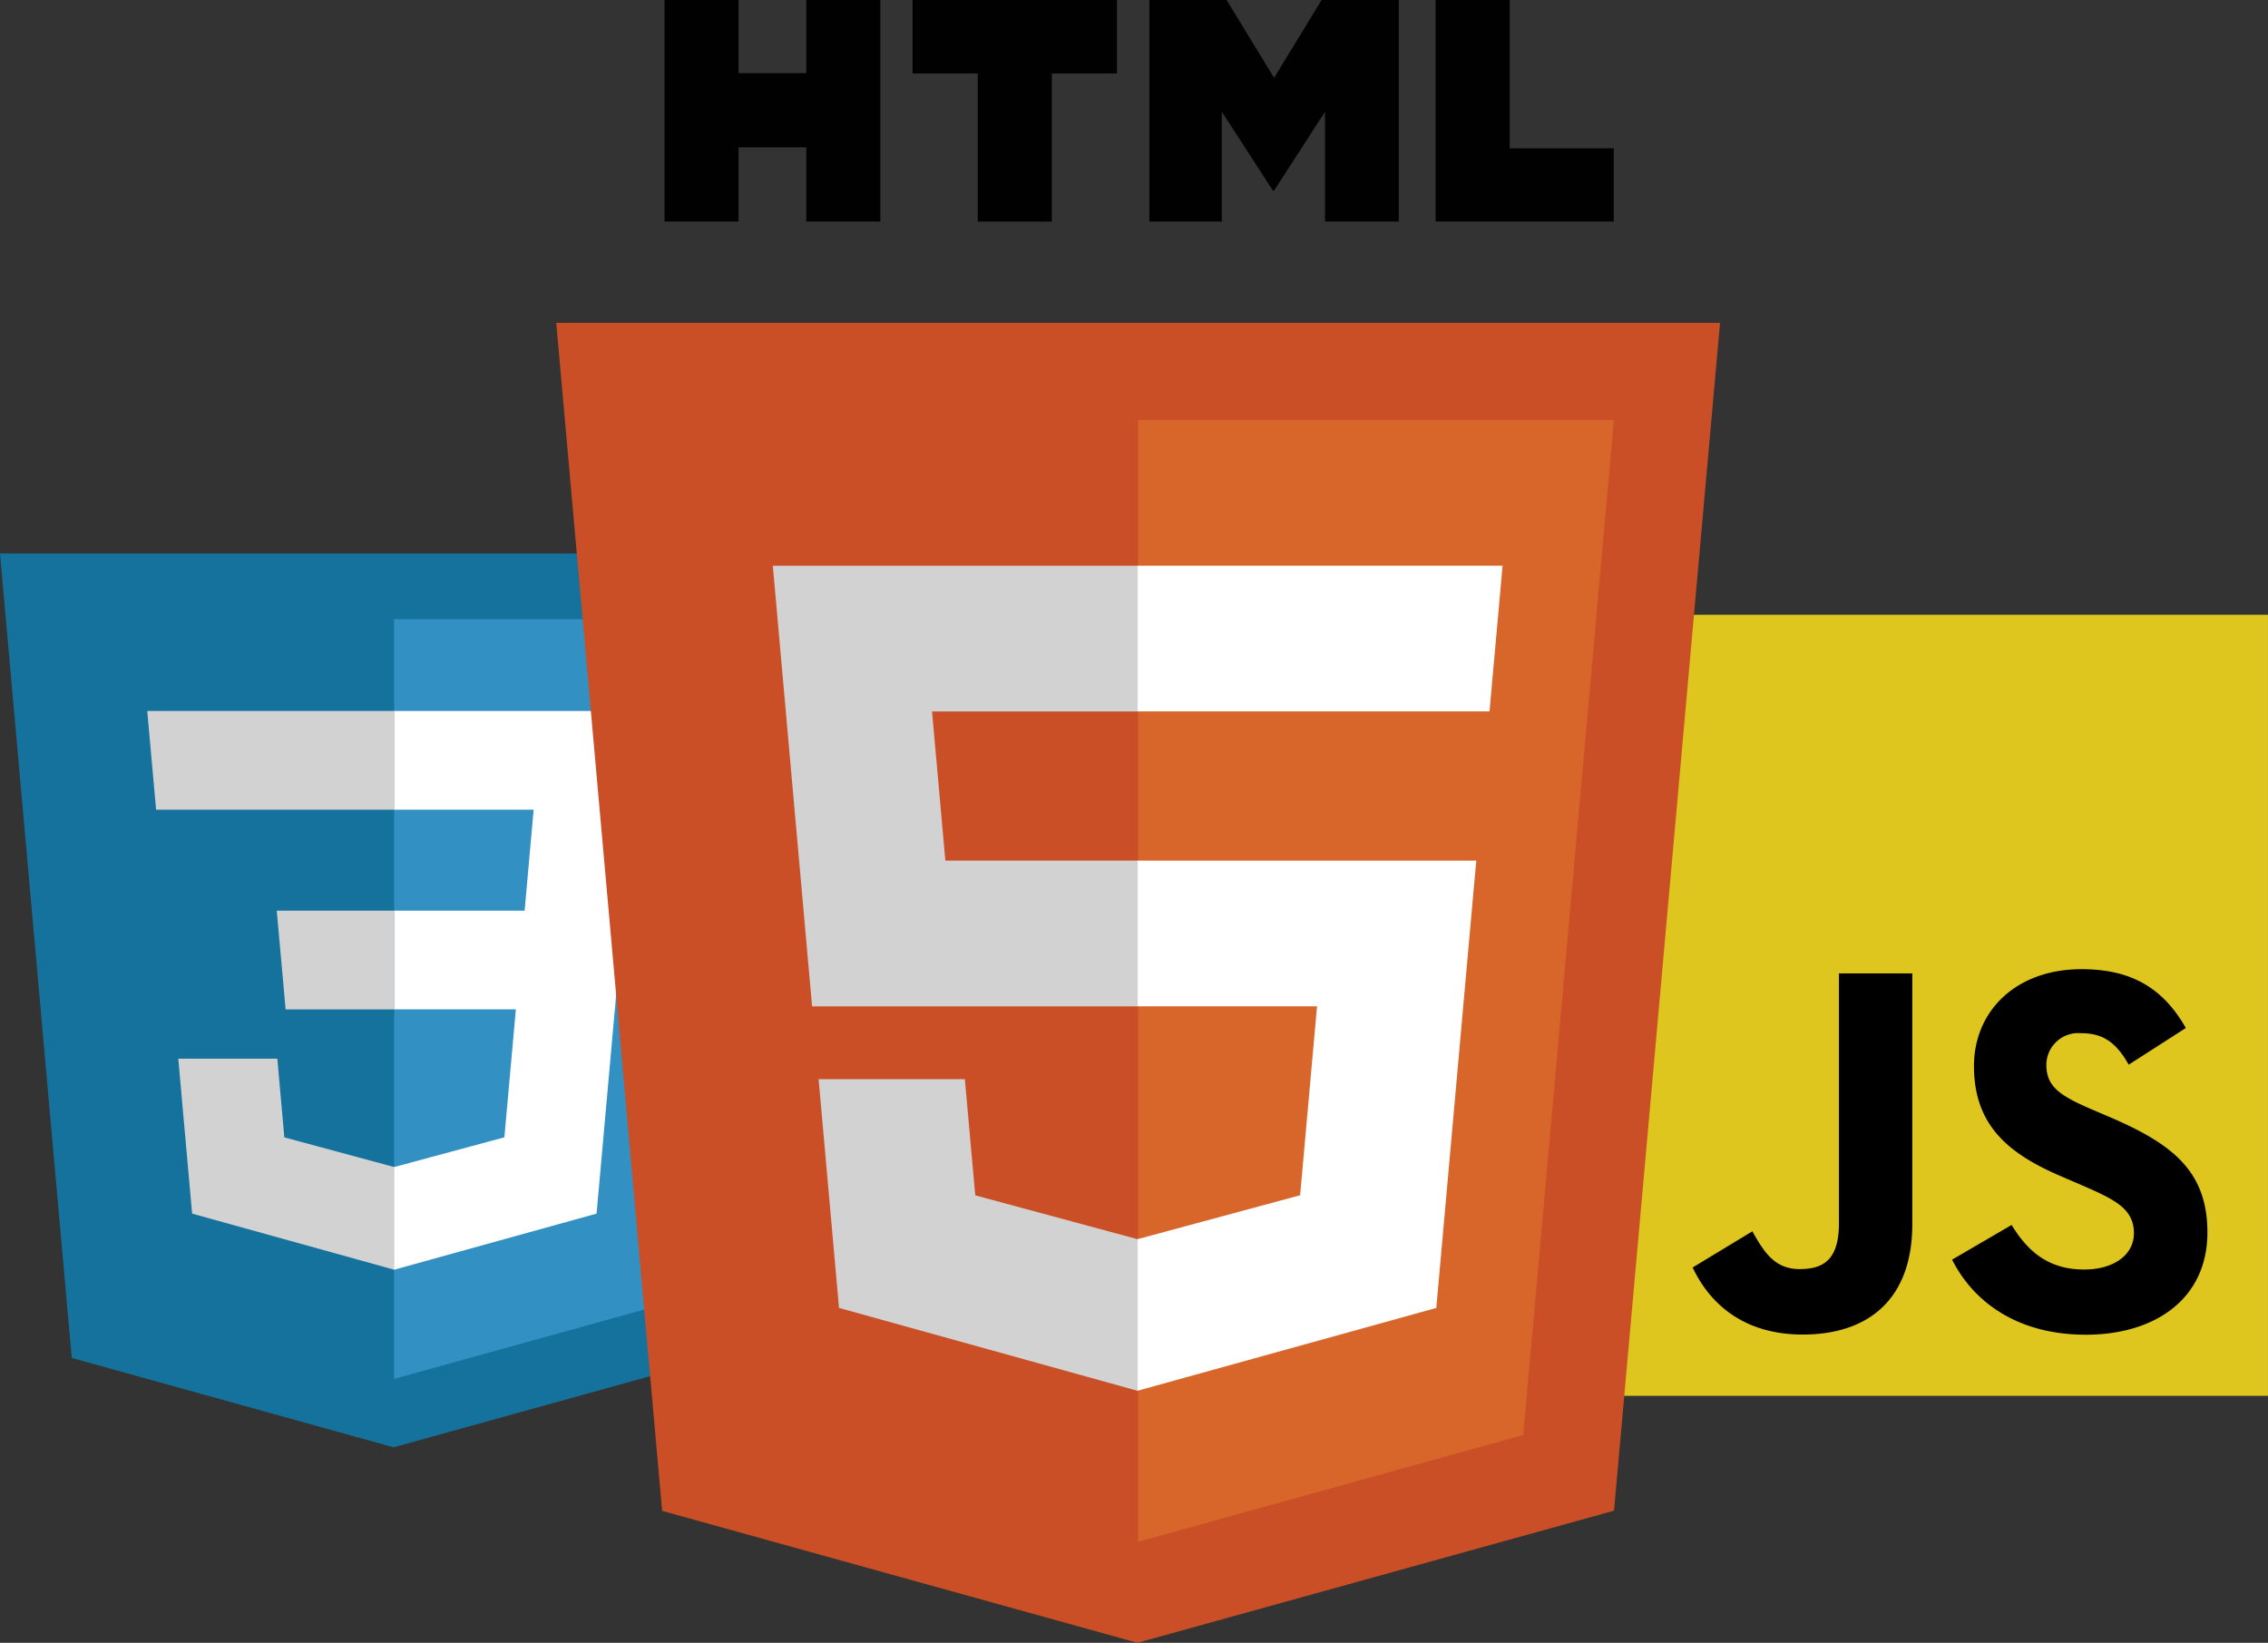 <svg xmlns="http://www.w3.org/2000/svg" width="215.926" height="156.397" viewBox="0 0 215.926 156.397"><rect x="0" y="0" width="215.926" height="156.397" fill="#333333" stroke="none"/><defs><style>.a{fill:#dec61e;}.b{fill:#15729d;}.c{fill:#3390c3;}.d{fill:#fff;}.e{fill:#d2d2d2;}.f{fill:#cb4f26;}.g{fill:#d8662a;}.h{fill:#010101;}</style></defs><g transform="translate(-1202.711 -1537.638)"><rect class="a" width="74.36" height="74.36" transform="translate(1344.276 1596.163)"/><path d="M1394.226,1654.257c1.5,2.446,3.448,4.242,6.9,4.242,2.894,0,4.746-1.445,4.746-3.445,0-2.4-1.9-3.246-5.091-4.639l-1.746-.749c-5.042-2.149-8.391-4.84-8.391-10.529,0-5.241,3.992-9.231,10.236-9.231,4.44,0,7.635,1.547,9.935,5.6l-5.441,3.493c-1.2-2.149-2.49-2.995-4.494-2.995a3.04,3.04,0,0,0-3.345,2.995c0,2.1,1.3,2.945,4.3,4.244l1.749.748c5.936,2.546,9.285,5.141,9.285,10.977,0,6.29-4.938,9.737-11.576,9.737-6.49,0-10.682-3.092-12.733-7.145Zm-24.681.606c1.1,1.946,2.1,3.594,4.5,3.594,2.294,0,3.745-.9,3.745-4.391v-23.76h6.984v23.853c0,7.237-4.241,10.53-10.433,10.53-5.593,0-8.835-2.9-10.482-6.383Z"/><path class="b" d="M1209.542,1666.916l-6.831-76.589h75.032l-6.834,76.578-30.727,8.519Z"/><path class="c" d="M1240.231,1668.912l24.826-6.884,5.84-65.438h-30.666Z"/><path class="d" d="M1240.228,1624.337h12.431l.857-9.619h-13.288v-9.394h23.554l-.226,2.521-2.307,25.885h-21.022Z"/><path class="e" d="M1240.285,1648.732l-.039.012-10.464-2.826-.669-7.492h-9.429l1.317,14.75,19.242,5.342.042-.013Z"/><path class="d" d="M1251.859,1633.334l-1.129,12.579-10.478,2.827v9.773l19.256-5.337.142-1.587,1.634-18.256Z"/><path class="e" d="M1240.261,1605.324v9.394h-22.69l-.188-2.111-.427-4.762-.226-2.521Z"/><path class="e" d="M1240.228,1624.339v9.393H1229.9l-.185-2.111-.43-4.763-.226-2.52Z"/><path class="f" d="M1265.751,1681.474l-10.083-113.1h110.8l-10.093,113.082L1311,1694.035Z"/><path class="g" d="M1311.068,1684.419l36.664-10.164,8.628-96.634h-45.292Z"/><path class="e" d="M1311.068,1619.568h-18.354l-1.269-14.2h19.624v-13.872h-34.783l.333,3.723,3.408,38.225h31.041Z"/><path class="e" d="M1311.068,1655.592l-.06.018-15.447-4.172-.991-11.062h-13.923l1.943,21.779,28.415,7.887.063-.017Z"/><path class="h" d="M1265.976,1537.638h7.049v6.965h6.448v-6.965h7.049v21.09h-7.049v-7.061h-6.446v7.061h-7.051v-21.09Z"/><path class="h" d="M1295.793,1544.632h-6.206v-6.994h19.462v6.994h-6.2v14.1h-7.051v-14.1Z"/><path class="h" d="M1312.139,1537.638h7.351l4.523,7.411,4.518-7.411h7.351v21.09h-7.02v-10.453l-4.849,7.5h-.122l-4.854-7.5v10.453h-6.9v-21.09Z"/><path class="h" d="M1339.389,1537.638h7.053v14.119h9.912v6.971h-16.965v-21.09Z"/><path class="d" d="M1311.021,1619.568v13.871H1328.1l-1.61,17.99-15.468,4.176v14.432l28.434-7.882.208-2.343,3.261-36.519.338-3.725h-32.241Z"/><path class="d" d="M1311.021,1591.492v13.872h33.5l.278-3.118.633-7.031.331-3.723Z"/></g></svg>
